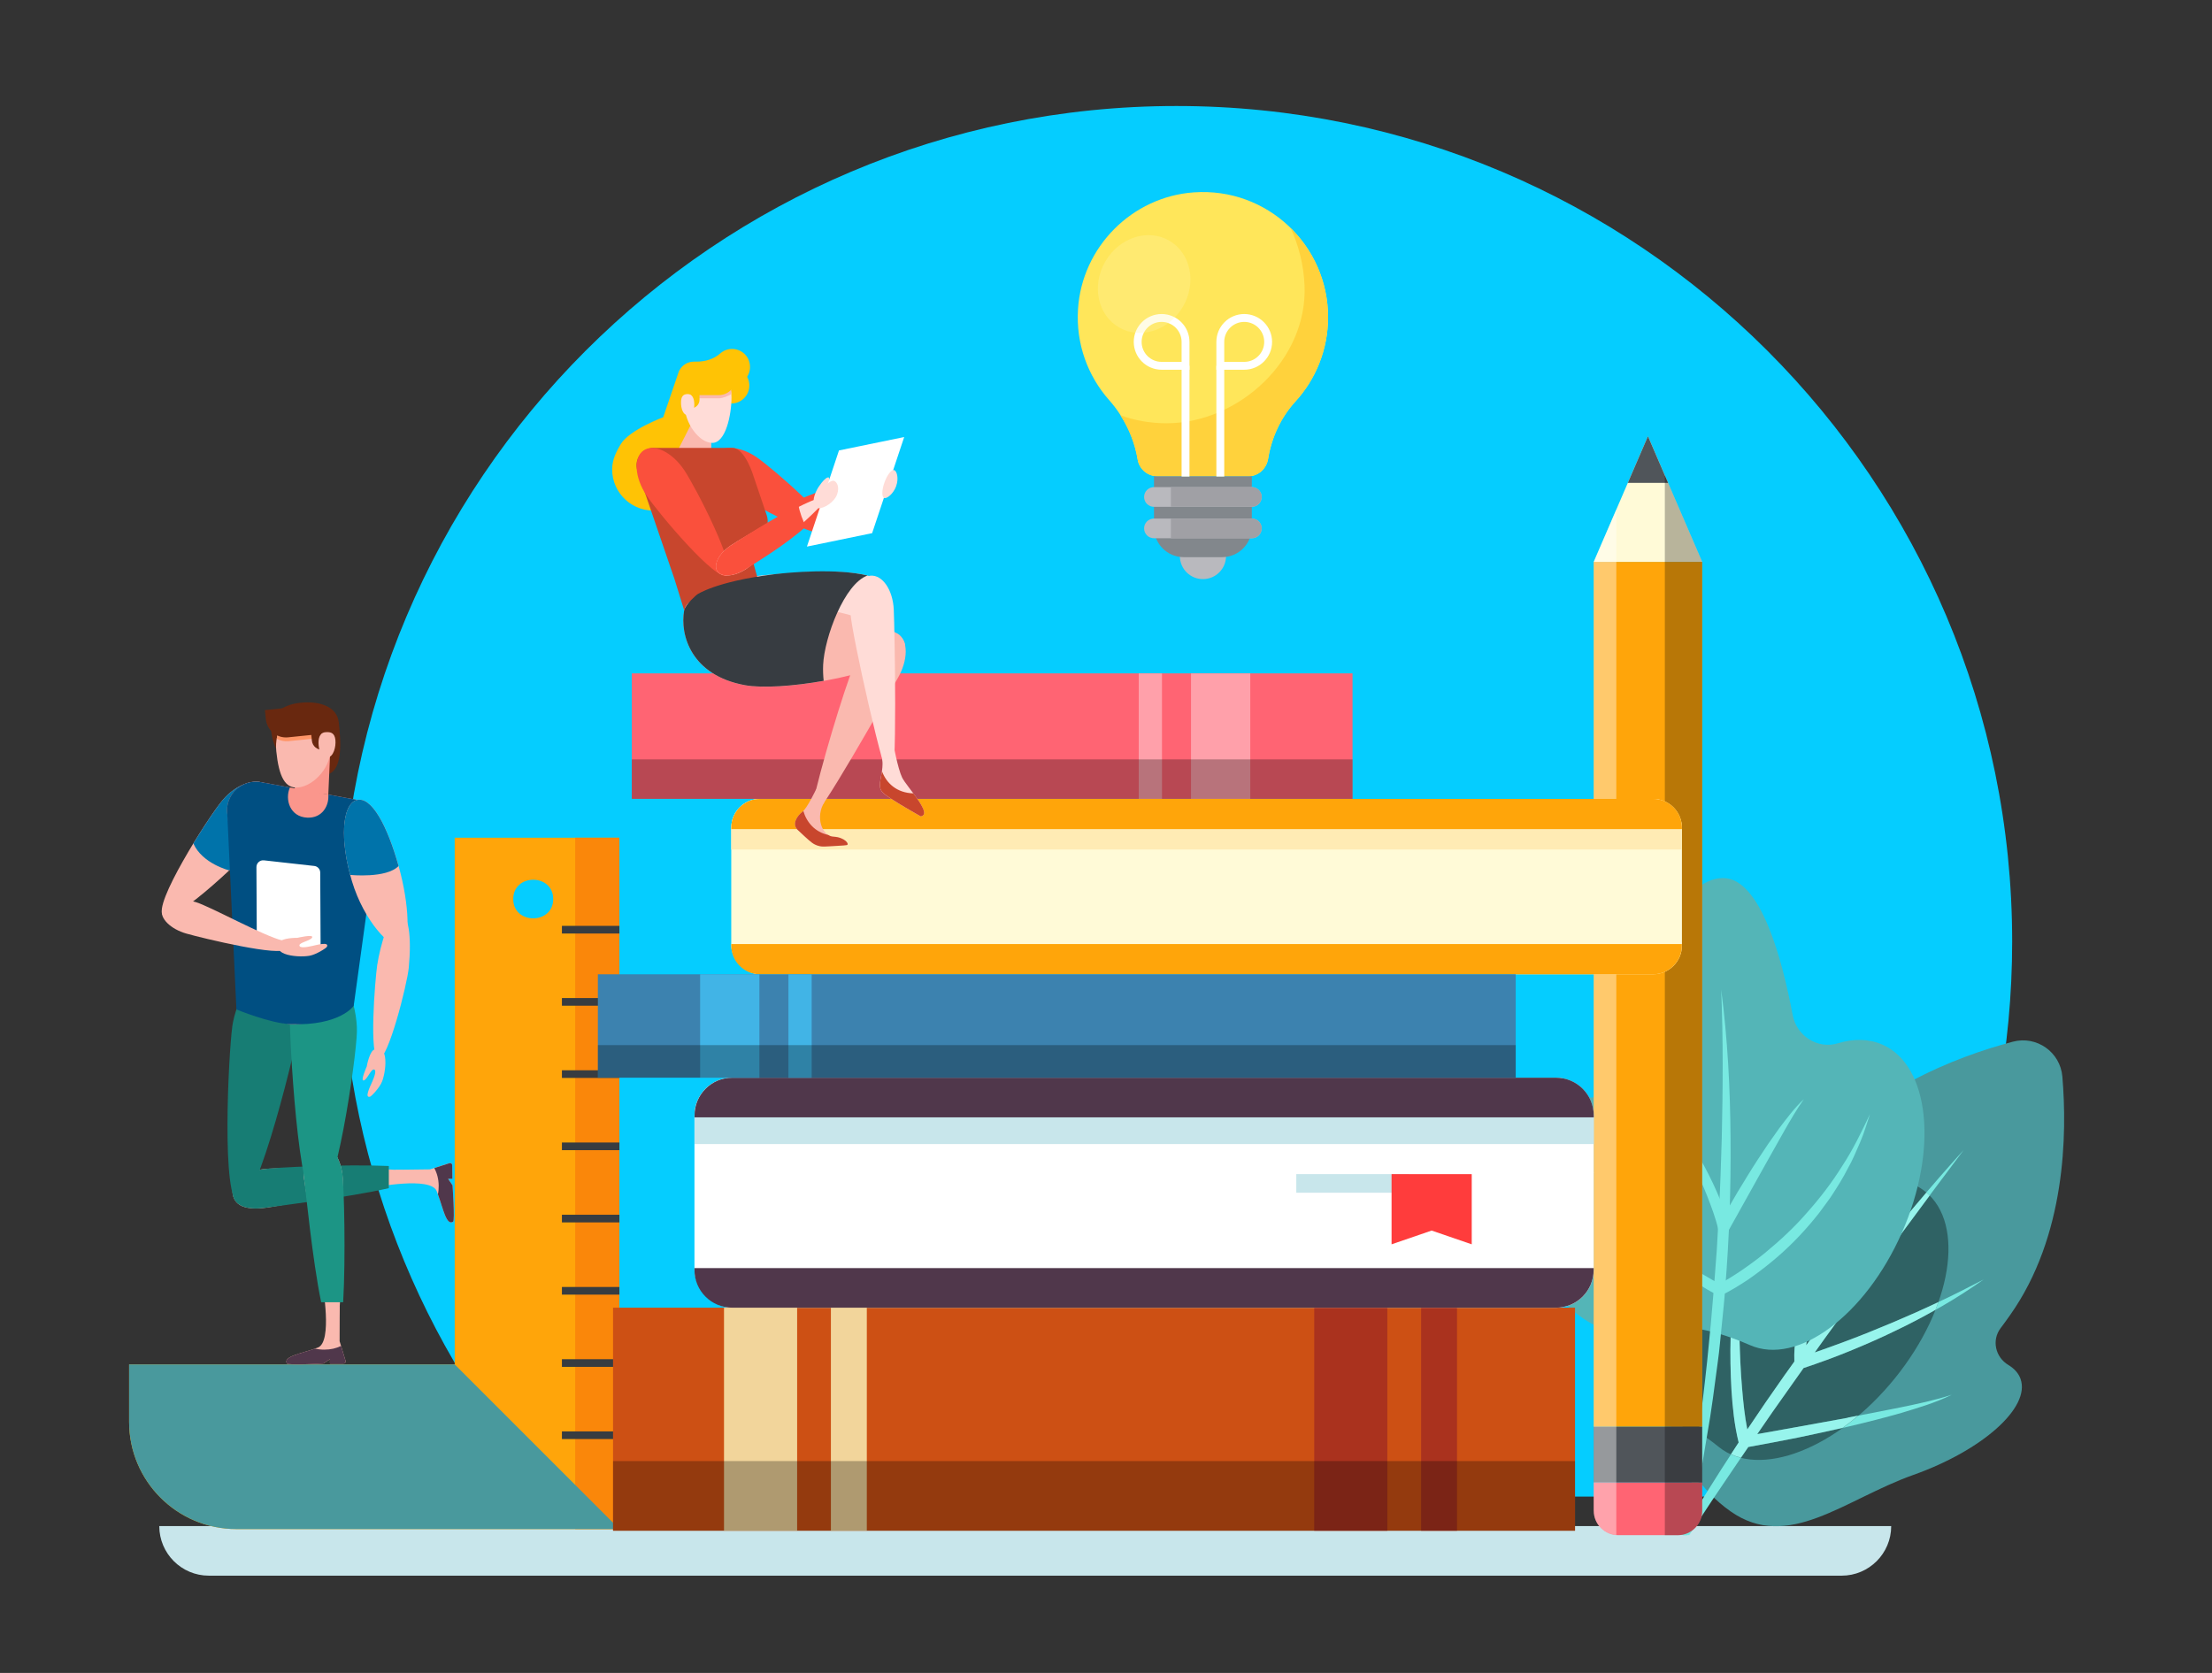 <?xml version="1.0" encoding="UTF-8"?>
<svg xmlns="http://www.w3.org/2000/svg" version="1.1" viewBox="0 0 424.4 321">
  <rect x="0" y="0" width="424.4" height="321" fill="#333333" stroke="none"/>
  <defs>
    <style>
      .cls-1 {
        fill: #ffd23c;
      }

      .cls-1, .cls-2, .cls-3, .cls-4, .cls-5, .cls-6, .cls-7, .cls-8, .cls-9, .cls-10, .cls-11, .cls-12, .cls-13, .cls-14, .cls-15, .cls-16, .cls-17, .cls-18, .cls-19, .cls-20, .cls-21, .cls-22, .cls-23, .cls-24, .cls-25, .cls-26, .cls-27, .cls-28, .cls-29, .cls-30, .cls-31, .cls-32, .cls-33, .cls-34, .cls-35, .cls-36, .cls-37, .cls-38, .cls-39, .cls-40, .cls-41, .cls-42, .cls-43 {
        stroke-width: 0px;
      }

      .cls-2 {
        fill: #ffc305;
      }

      .cls-3 {
        fill: #ffa0aa;
      }

      .cls-4 {
        fill: #cd5014;
      }

      .cls-5 {
        fill: #78e9e1;
      }

      .cls-6 {
        fill: #ffe65a;
      }

      .cls-7 {
        fill: #50374b;
      }

      .cls-8 {
        fill: #ff3c3c;
      }

      .cls-9 {
        fill: #1c9585;
      }

      .cls-44 {
        isolation: isolate;
      }

      .cls-10 {
        fill: #fa968c;
      }

      .cls-11 {
        fill: #ffdcd7;
      }

      .cls-12 {
        fill: #aa321e;
      }

      .cls-13 {
        fill: #ff6473;
      }

      .cls-45 {
        stroke: #373c41;
        stroke-width: 1.47px;
      }

      .cls-45, .cls-46 {
        fill: none;
        stroke-miterlimit: 10;
      }

      .cls-14 {
        fill: #ffebb4;
      }

      .cls-15 {
        opacity: .28;
      }

      .cls-15, .cls-41 {
        fill: #000;
        mix-blend-mode: overlay;
      }

      .cls-16 {
        fill: #f2d59b;
      }

      .cls-17 {
        fill: #3c82af;
      }

      .cls-18 {
        mix-blend-mode: lighten;
        opacity: .4;
      }

      .cls-18, .cls-32 {
        fill: #fff;
      }

      .cls-19 {
        fill: #373c41;
      }

      .cls-20 {
        fill: #82878c;
      }

      .cls-46 {
        stroke: #fff;
        stroke-width: 1.51px;
      }

      .cls-21 {
        fill: #fa870a;
      }

      .cls-22 {
        fill: #fa503c;
      }

      .cls-23 {
        fill: #a0a0a5;
      }

      .cls-24 {
        fill: #50555a;
      }

      .cls-25 {
        fill: #41b4e6;
      }

      .cls-26 {
        fill: #004f82;
      }

      .cls-27 {
        fill: #0073aa;
      }

      .cls-28 {
        fill: #fab9af;
      }

      .cls-29 {
        fill: #97f4ec;
      }

      .cls-30 {
        fill: #c8e6eb;
      }

      .cls-31 {
        fill: #ffa50a;
      }

      .cls-47 {
        display: none;
      }

      .cls-33 {
        fill: #ff9669;
      }

      .cls-34 {
        fill: #fff5aa;
        opacity: .29;
      }

      .cls-35 {
        fill: #177d74;
      }

      .cls-36 {
        fill: #fffad7;
      }

      .cls-37 {
        fill: #b9b9be;
      }

      .cls-38 {
        fill: #05cdff;
      }

      .cls-39 {
        fill: #c8462d;
      }

      .cls-40 {
        fill: #49999d;
      }

      .cls-41 {
        opacity: .36;
      }

      .cls-42 {
        fill: #69280f;
      }

      .cls-43 {
        fill: #54b5b7;
      }
    </style>
  </defs>
  <g class="cls-44">
    <g id="BACKGROUND" class="cls-47">
      <rect class="cls-32" x="-48.6" y="-68" width="500" height="500"/>
    </g>
    <g id="OBJECTS">
      <g>
        <path class="cls-38" d="M345.57,287.17c25.19-28.32,40.49-65.62,40.49-106.5,0-88.55-71.78-160.33-160.33-160.33S65.4,92.12,65.4,180.67c0,40.88,15.31,78.18,40.49,106.5h239.68Z"/>
        <g>
          <path class="cls-30" d="M353.34,302.34H40.07c-5.25,0-9.51-4.26-9.51-9.51h332.29c0,5.25-4.26,9.51-9.51,9.51Z"/>
          <g>
            <path class="cls-40" d="M387.67,264.59c-.39-1.1-1.2-1.99-2.36-2.69-2.48-1.5-3.21-4.74-1.47-7.05.63-.83,1.24-1.68,1.85-2.55,10.68-15.15,10.93-34.74,10-45.73-.4-4.7-4.93-7.89-9.49-6.69-10.67,2.81-29.03,9.63-39.72,24.78-.08.12-.16.23-.24.35-1.91,2.74-5.87,2.7-7.87.03-.9-1.21-1.99-1.98-3.23-2.23-5.66-1.13-12.49,9.16-15.25,22.98-4.02,20.14.95,36.31,12.11,44.19,11.08,7.81,21.84-2.26,35.12-6.98,13.28-4.72,22.48-12.95,20.55-18.4Z"/>
            <path class="cls-5" d="M354.55,272.04l-10.03,1.82c-2.45.45-4.91.89-7.37,1.32l2.99-4.34,3.98-5.63c.63-.91,1.27-1.81,1.92-2.71,3-1,5.92-2.06,8.82-3.25,3.01-1.23,5.99-2.53,8.91-3.96,2.93-1.4,5.8-2.93,8.62-4.54,2.82-1.61,5.55-3.38,8.2-5.24-2.89,1.47-5.74,2.98-8.68,4.32-2.91,1.39-5.86,2.69-8.82,3.95-2.97,1.24-5.95,2.46-8.96,3.58-1.97.73-3.96,1.46-5.95,2.15l1.95-2.73,2.03-2.79c2.67-3.74,5.42-7.43,8.12-11.15l8.21-11.09c2.71-3.72,5.51-7.37,8.26-11.08-6.19,6.83-12.1,13.91-17.81,21.14-2.87,3.61-5.66,7.27-8.43,10.96-1.35,1.77-2.66,3.57-3.96,5.37.22-2.22.7-4.47,1.27-6.67.85-3.35,1.98-6.64,3.18-9.91.59-1.64,1.24-3.26,1.89-4.88.64-1.62,1.31-3.24,2-4.85,1.36-3.23,2.8-6.42,4.26-9.62-1.9,2.96-3.6,6.04-5.25,9.15-1.62,3.12-3.14,6.3-4.51,9.56-1.38,3.25-2.59,6.58-3.58,10-.47,1.72-.88,3.46-1.17,5.24-.27,1.66-.43,3.35-.35,5.09-.65.89-1.29,1.78-1.92,2.68-2.42,3.42-4.79,6.87-7.11,10.35-.5-2.52-.77-5.13-.99-7.73-.3-3.35-.42-6.72-.52-10.1-.08-3.38-.13-6.76-.12-10.15-.01-3.39.02-6.78.04-10.18-.5,3.37-.82,6.75-1.1,10.14-.26,3.39-.44,6.79-.51,10.2-.1,3.41-.03,6.82.16,10.24.22,3.36.55,6.72,1.38,10.08-2.22,3.37-4.4,6.76-6.53,10.19-1.55,2.5-3.06,5.04-4.54,7.58h1.58c1.46-2.22,2.93-4.44,4.39-6.67l3.86-5.71c1.02-1.52,2.05-3.02,3.1-4.52,3.17-.57,6.32-1.17,9.48-1.8,3.34-.7,6.68-1.39,9.99-2.19,3.32-.78,6.63-1.62,9.91-2.56,3.26-.99,6.57-1.96,9.63-3.48-3.24,1.07-6.56,1.75-9.89,2.44-3.33.69-6.67,1.3-10.01,1.94Z"/>
            <path class="cls-41" d="M369.38,228.64c-2.21-1.78-5.02-2.57-8.16-2.48-4.08.12-7.28-3.47-6.95-7.54.07-.89.14-1.83.2-2.79-2.92,2.57-5.64,5.49-7.98,8.82-.08.12-.16.23-.24.35-1.91,2.74-5.87,2.7-7.87.03-.9-1.21-1.99-1.98-3.23-2.23-5.66-1.13-12.49,9.16-15.25,22.98-1.94,9.7-1.78,18.48.14,25.85,1,.39,2.02.89,3.03,1.45-.45,1.19-.9,2.37-1.35,3.56.37.9.78,1.76,1.21,2.61.02-.04.03-.08.05-.12.48-1.1.9-2.21,1.33-3.33l.62-1.63c1.85,1.17,3.56,2.43,4.84,3.47,7.72,6.25,22.85.34,33.8-13.19,10.94-13.53,13.55-29.56,5.83-35.81Z"/>
            <path class="cls-29" d="M354.55,272.04l-10.03,1.82c-2.45.45-4.91.89-7.37,1.32l2.99-4.34,3.98-5.63c.63-.91,1.27-1.81,1.92-2.71,3-1,5.92-2.06,8.82-3.25,3.01-1.23,5.99-2.53,8.91-3.96,2.57-1.22,5.09-2.55,7.57-3.95.2-.5.38-1,.56-1.5-2.91,1.39-5.85,2.69-8.81,3.94-2.97,1.24-5.95,2.46-8.96,3.58-1.97.73-3.96,1.46-5.95,2.15l1.95-2.73,2.03-2.79c2.67-3.74,5.42-7.43,8.12-11.15l8.21-11.09c.57-.79,1.16-1.56,1.74-2.35-.2-.2-.41-.39-.63-.58-3.64,4.26-7.2,8.59-10.67,12.99-2.87,3.61-5.66,7.27-8.43,10.96-1.35,1.77-2.66,3.57-3.96,5.37.22-2.22.7-4.47,1.27-6.67.85-3.35,1.98-6.64,3.18-9.91.59-1.64,1.24-3.26,1.89-4.88.64-1.62,1.31-3.24,2-4.85.92-2.2,1.89-4.38,2.87-6.55-.12-.07-.24-.15-.36-.23-1.23,2.07-2.38,4.18-3.51,6.31-1.62,3.12-3.14,6.3-4.51,9.56-1.38,3.25-2.59,6.58-3.58,10-.47,1.72-.88,3.46-1.17,5.24-.27,1.66-.43,3.35-.35,5.09-.65.89-1.29,1.78-1.92,2.68-2.42,3.42-4.79,6.87-7.11,10.35-.5-2.52-.77-5.13-.99-7.73-.3-3.35-.42-6.72-.52-10.1-.08-3.38-.13-6.76-.12-10.15-.01-3.39.02-6.78.04-10.18-.5,3.37-.82,6.75-1.1,10.14-.26,3.39-.44,6.79-.51,10.2-.1,3.41-.03,6.82.16,10.24.22,3.36.55,6.72,1.38,10.08-.5.75-.98,1.51-1.47,2.26.61.27,1.26.49,1.92.66.47-.68.93-1.37,1.4-2.05,3.17-.57,6.32-1.17,9.48-1.8,2.87-.61,5.74-1.21,8.6-1.87,1.01-.72,2.02-1.51,3.01-2.35-.66.12-1.32.25-1.97.37Z"/>
            <g>
              <path class="cls-43" d="M361.15,200.44c-2.6-1.14-5.52-1.17-8.53-.25-3.9,1.19-7.94-1.44-8.68-5.45-1.97-10.56-6.13-26.26-13.34-26.26-8.15,0-14.76,15.18-14.76,33.91,0,.04,0,.08,0,.12,0,4.67-3.89,8.35-8.56,8.06-2.29-.14-4.56.23-6.68,1.17-9.07,4.04-12.09,17.06-6.74,29.08s17.04,18.5,26.12,14.46c3.83-1.7,11.61.98,15.77,2.82,9.09,4,22.14-5.66,29.16-21.59,7.01-15.93,5.33-32.08-3.76-36.08Z"/>
              <path class="cls-5" d="M323.67,294.58c.41-1.66.82-3.33,1.16-5.01l1.44-7.01c.26-1.17.46-2.34.65-3.52l.59-3.53c.86-4.7,1.43-9.44,2.07-14.18.34-2.37.51-4.75.77-7.12.24-2.38.5-4.75.66-7.13.77-9.52,1.1-19.08,1.02-28.63-.07-9.55-.56-19.1-1.8-28.57.4,9.53.33,19.05.11,28.55-.13,4.75-.3,9.5-.55,14.25l-.4,7.12-.54,7.11c-.75,9.47-1.72,18.93-3.01,28.35-.82,6.46-1.84,12.9-2.92,19.33h.75Z"/>
              <path class="cls-5" d="M305.36,224.33c3.49,4.5,7.3,8.71,11.44,12.54,2.05,1.94,4.25,3.68,6.49,5.36,2.25,1.66,4.65,3.08,7.1,4.37h-.93c1.58-.82,3.19-1.83,4.72-2.87,1.53-1.05,3.03-2.15,4.47-3.33,2.87-2.36,5.62-4.91,8.06-7.73,2.48-2.79,4.77-5.76,6.75-8.95,2.07-3.14,3.7-6.54,5.33-9.97-.61,1.79-1.12,3.63-1.88,5.38-.76,1.74-1.48,3.52-2.44,5.18-.86,1.71-1.89,3.33-2.93,4.94-.51.81-1.12,1.56-1.67,2.34-.56.78-1.13,1.55-1.76,2.28-2.43,2.97-5.14,5.73-8.11,8.17-1.48,1.23-3.02,2.39-4.6,3.49-1.62,1.07-3.23,2.07-5.03,2.97l-.47.23-.46-.25c-2.58-1.37-5.03-2.94-7.3-4.73-2.27-1.79-4.42-3.72-6.41-5.79-1.99-2.07-3.86-4.25-5.6-6.52-1.73-2.28-3.35-4.64-4.76-7.12Z"/>
              <path class="cls-5" d="M318.76,210.91c1.42,1.82,2.71,3.72,3.97,5.65,1.24,1.94,2.45,3.9,3.56,5.93,1.13,2.01,2.17,4.08,3.11,6.21.94,2.13,1.77,4.32,2.35,6.64l-2-.28c1.18-2.13,2.41-4.23,3.63-6.33,1.27-2.07,2.52-4.16,3.85-6.2,1.32-2.04,2.7-4.06,4.13-6.03,1.47-1.94,2.94-3.92,4.73-5.59-1.4,1.99-2.61,4.08-3.81,6.18l-3.56,6.33-7.07,12.68-1.37,2.46-.63-2.74c-.49-2.14-1.3-4.25-2.11-6.34-.82-2.1-1.78-4.17-2.72-6.24-1.92-4.13-4-8.21-6.04-12.33Z"/>
            </g>
          </g>
          <g>
            <rect class="cls-31" x="233.2" y="180.39" width="165.96" height="20.81" transform="translate(125.39 506.97) rotate(-90)"/>
            <polygon class="cls-36" points="326.58 107.81 316.18 83.7 305.78 107.81 326.58 107.81"/>
            <polygon class="cls-24" points="312.32 92.65 320.04 92.65 316.18 83.7 312.32 92.65"/>
            <rect class="cls-24" x="310.83" y="268.72" width="10.7" height="20.81" transform="translate(595.3 -37.06) rotate(90)"/>
            <path class="cls-13" d="M315.81,279.12h5.42v20.81h-5.42c-2.58,0-4.68-2.1-4.68-4.68v-11.44c0-2.58,2.1-4.68,4.68-4.68Z" transform="translate(26.66 605.7) rotate(-90)"/>
            <path class="cls-18" d="M310.11,97.76l-4.34,10.05v182.08c0,2.47,1.92,4.47,4.34,4.65V97.76Z"/>
            <path class="cls-15" d="M319.42,294.58h2.48c2.59,0,4.68-2.1,4.68-4.68V107.81l-6.54-15.17-.62-1.43v203.36Z"/>
          </g>
          <g>
            <path class="cls-28" d="M51.47,231.68c3.46-.54,30.44-5.45,30-6.56-.39-.96-27.68-1.31-31.14-.76-3.46.54-5.95,2.61-5.7,4.64.35,2.81,3.38,3.22,6.85,2.68Z"/>
            <path class="cls-28" d="M75.92,224.46l6.59-.08,3.73-1.2c.26-.08.52.11.52.38l.04,2.61h-.83s.85,1.27.85,1.27c0,0,.48,6.75.11,6.98-1.39.89-1.99-3.03-3.15-5.88-1.16-2.86-12.03-.7-12.03-.7l4.17-3.37Z"/>
            <path class="cls-7" d="M83.32,224.13c.51.93.83,2.05.85,3.36,0,.59-.04,1.15-.15,1.67,1.01,2.76,1.62,6.09,2.91,5.26.37-.24-.11-6.98-.11-6.98l-.85-1.25h.83s-.04-2.62-.04-2.62c0-.27-.27-.46-.52-.38l-2.92.94Z"/>
            <g>
              <path class="cls-31" d="M118.84,160.74h-31.6v101.06H24.77v11.03c0,11.36,9.21,20.57,20.57,20.57h73.5v-132.66ZM106.14,172.51c0,4.94-7.67,4.94-7.67,0s7.67-4.94,7.67,0Z"/>
              <rect class="cls-21" x="110.36" y="160.74" width="8.47" height="132.66"/>
              <path class="cls-40" d="M24.77,261.8v11.03c0,11.36,9.21,20.57,20.57,20.57h73.5l-31.6-31.6H24.77Z"/>
              <line class="cls-45" x1="118.84" y1="275.39" x2="107.81" y2="275.39"/>
              <line class="cls-45" x1="118.84" y1="261.54" x2="107.81" y2="261.54"/>
              <line class="cls-45" x1="118.84" y1="247.68" x2="107.81" y2="247.68"/>
              <line class="cls-45" x1="118.84" y1="233.82" x2="107.81" y2="233.82"/>
              <line class="cls-45" x1="118.84" y1="219.96" x2="107.81" y2="219.96"/>
              <line class="cls-45" x1="118.84" y1="206.1" x2="107.81" y2="206.1"/>
              <line class="cls-45" x1="118.84" y1="192.24" x2="107.81" y2="192.24"/>
              <line class="cls-45" x1="118.84" y1="178.39" x2="107.81" y2="178.39"/>
            </g>
            <path class="cls-28" d="M42.66,153.59c-2.79,3.35-13.54,20.23-11.33,22.07,2.21,1.84,16.54-12.06,19.34-15.41s3.26-7.56,1.05-9.4c-2.21-1.84-6.26-.61-9.06,2.74Z"/>
            <path class="cls-27" d="M43.99,167.01c3.01-2.81,5.64-5.51,6.68-6.76,2.79-3.35,3.26-7.56,1.05-9.4-2.21-1.84-6.26-.61-9.06,2.74-1.07,1.29-3.32,4.58-5.56,8.25,1.71,3.89,6.88,5.17,6.88,5.17Z"/>
            <path class="cls-35" d="M74.59,223.73c-8.43-.37-21.9.26-24.26.63-3.46.54-5.95,2.61-5.7,4.64.35,2.81,3.38,3.22,6.85,2.68,2.3-.36,15-1.87,23.12-3.69v-4.27Z"/>
            <path class="cls-35" d="M44.56,197.04c-.69,5.02-2.19,33.44,1.33,33.92,3.53.48,11.17-30.84,11.86-35.85.69-5.02-1.61-9.48-5.14-9.96-3.53-.48-7.37,6.87-8.06,11.89Z"/>
            <path class="cls-28" d="M58.34,226.22c.49,3.47,4.97,30.53,6.09,30.1.97-.37,1.74-27.65,1.25-31.13-.49-3.47-2.52-6.06-4.55-5.77-2.03.28-3.28,3.33-2.79,6.8Z"/>
            <path class="cls-9" d="M55.59,193.97c-.11,5.06,1.62,37.18,5.18,37.26,3.56.08,7.6-28.2,7.71-33.26s-2.68-12.94-6.24-13.02c-3.56-.08-6.54,3.96-6.65,9.02Z"/>
            <path class="cls-28" d="M65.18,250.77l-.02,6.59,1.14,3.75c.08.26-.11.52-.38.52h-2.61v-.83l-1.27.83s-6.75.37-6.98,0c-.87-1.41,3.06-1.95,5.93-3.06,2.87-1.11.89-12.02.89-12.02l3.3,4.23Z"/>
            <path class="cls-7" d="M65.43,258.26c-.91.45-1.97.71-3.21.71-.64,0-1.23-.07-1.78-.2-2.8.98-6.2,1.54-5.38,2.86.23.37,6.98,0,6.98,0l1.27-.83v.83h2.61c.27,0,.46-.26.38-.52l-.87-2.85Z"/>
            <path class="cls-10" d="M68.68,153.51l-18.58-3.43c-3.7-.68-6.99,2.45-6.48,6.18l4.49,32.96c.54,3.93,3.73,6.97,7.69,7.3h0c4.13.34,7.9-2.35,8.91-6.36l7.78-30.69c.69-2.72-1.06-5.45-3.82-5.96Z"/>
            <path class="cls-26" d="M68.68,153.51l-5.69-1.05c.18,2.2-1.21,4.56-4.05,4.43-3.3-.15-4.33-3.47-3.32-5.79l-5.53-1.02c-3.7-.68-6.99,2.45-6.48,6.18l1.75,37.43s6.47,2.69,10.43,2.83c9.48.34,12.07-3.52,12.07-3.52l4.62-33.53c.69-2.72-1.06-5.45-3.82-5.96Z"/>
            <path class="cls-42" d="M52.02,140.16c.7,6.8,6.49,8.95,10.29,8.56,3.8-.39,2.99-7.19,2.69-10.11-.3-2.92-3.51-4.16-7.32-3.77-3.8.39-5.97,2.4-5.67,5.33Z"/>
            <polygon class="cls-10" points="56.38 151.72 62.99 152.46 63.52 140.59 59.14 143.48 56.38 151.72"/>
            <path class="cls-28" d="M67.52,169.07c2.33,7.73,7.46,13.03,9.33,12.46,1.96-.6,1.72-7.85-.37-15.36-2.16-7.78-5.25-13.5-8.07-12.65s-3.22,7.81-.89,15.54Z"/>
            <path class="cls-27" d="M76.47,166.18c-2.16-7.78-5.25-13.5-8.07-12.65-2.68.81-3.17,7.11-1.22,14.35,0,0,6.98.71,9.29-1.71Z"/>
            <path class="cls-28" d="M72.39,185.04c-.47,3.22-1.61,17.91.22,18.17,1.82.27,5.51-14.32,5.82-17.55.56-5.94,0-10.33-1.82-10.6-1.82-.27-3.74,6.76-4.21,9.98Z"/>
            <path class="cls-28" d="M53.01,144.15c.5,4.89,1.69,7.21,4.21,6.95,3.06-.31,6.59-4.07,6.17-8.1-.41-4.03-2.43-6.18-5.5-5.87s-5.3,2.99-4.88,7.02Z"/>
            <path class="cls-33" d="M63.12,141.43l-7.76.79c-.82.08-1.6-.1-2.27-.46.5-2.67,2.39-4.38,4.8-4.63,2.64-.27,4.5,1.29,5.23,4.3Z"/>
            <path class="cls-42" d="M51.1,135.57h8.97c2.15,0,3.89,1.74,3.89,3.89v1.76h-9c-2.13,0-3.87-1.73-3.87-3.87v-1.79h0Z" transform="translate(128.85 270.22) rotate(174.15)"/>
            <path class="cls-42" d="M61.97,143.86h0l-.45-4.44-1.94.2.26,2.5c.11,1.07,1.07,1.85,2.14,1.74Z"/>
            <path class="cls-28" d="M61.14,143.07c.14,1.33.67,2.37,1.75,2.26s1.6-2.02,1.46-3.35c-.14-1.33-.87-1.59-1.95-1.48-1.09.11-1.4,1.24-1.26,2.57Z"/>
            <path class="cls-32" d="M60.08,182.45l-9.67-1.08c-.65-.07-1.14-.62-1.14-1.27l-.07-13.73c0-.77.67-1.37,1.43-1.29l9.67,1.08c.65.07,1.14.62,1.14,1.27l.07,13.73c0,.77-.67,1.37-1.43,1.29Z"/>
            <path class="cls-28" d="M70.38,204.54s.56-3.05,1.55-3.18c.99-.14,1.67-.05,1.93,1.38.25,1.43-.08,3.51-.53,4.72-.45,1.21-2.06,2.91-2.35,2.98-1.07.25-.02-1.85.44-2.89.46-1.04.87-2.27.31-2.34-.56-.08-1.29,1.98-1.96,2.11s.63-2.77.63-2.77Z"/>
            <path class="cls-28" d="M35.77,179.14c3.06.88,18.47,4.58,18.95,2.91.05-.18-.09-1.48-.45-1.56-3.69-.87-14.03-6.62-16.76-7.41-3.06-.88-5.92-.23-6.4,1.45-.48,1.67,1.61,3.74,4.66,4.61Z"/>
            <path class="cls-28" d="M57.05,179.95s-3.1-.03-3.42.91c-.32.94-.37,1.63.99,2.16,1.35.52,3.46.59,4.73.38,1.27-.21,3.25-1.46,3.38-1.74.45-1-1.81-.38-2.92-.13-1.11.25-2.39.42-2.36-.15.03-.57,2.2-.88,2.45-1.52.25-.64-2.84.09-2.84.09Z"/>
            <path class="cls-9" d="M61.62,249.88h4.22c.5-8.43.18-22.33-.15-24.69-.49-3.47-2.52-6.06-4.55-5.77-2.03.28-3.28,3.33-2.79,6.8.32,2.31,1.58,15.51,3.27,23.66Z"/>
          </g>
          <g>
            <rect class="cls-4" x="117.62" y="250.92" width="184.57" height="42.8"/>
            <rect class="cls-16" x="138.91" y="250.92" width="14.03" height="42.8"/>
            <rect class="cls-16" x="159.42" y="250.92" width="6.89" height="42.8"/>
            <rect class="cls-12" x="252.15" y="250.92" width="14.03" height="42.8"/>
            <rect class="cls-12" x="272.66" y="250.92" width="6.89" height="42.8"/>
            <rect class="cls-15" x="117.62" y="280.35" width="184.57" height="13.37"/>
          </g>
          <g>
            <rect class="cls-32" x="133.24" y="206.79" width="172.53" height="44.14" rx="7.24" ry="7.24"/>
            <path class="cls-30" d="M305.78,219.52v-5.49c0-4-3.24-7.24-7.24-7.24h-158.04c-4,0-7.24,3.24-7.24,7.24v5.49h172.53Z"/>
            <path class="cls-7" d="M305.78,214.39v-.36c0-4-3.24-7.24-7.24-7.24h-158.04c-4,0-7.24,3.24-7.24,7.24v.36h172.53Z"/>
            <path class="cls-7" d="M133.24,243.32v.36c0,4,3.24,7.24,7.24,7.24h158.04c4,0,7.24-3.24,7.24-7.24v-.36h-172.53Z"/>
            <rect class="cls-30" x="248.71" y="225.29" width="21.62" height="3.57"/>
            <polygon class="cls-8" points="282.37 238.76 274.68 236.12 266.99 238.76 266.99 225.29 282.37 225.29 282.37 238.76"/>
          </g>
          <g>
            <rect class="cls-36" x="140.3" y="153.29" width="182.4" height="33.66" rx="5.52" ry="5.52"/>
            <path class="cls-14" d="M322.7,163v-4.19c0-3.05-2.47-5.52-5.52-5.52h-171.35c-3.05,0-5.52,2.47-5.52,5.52v4.19h182.4Z"/>
            <path class="cls-31" d="M322.7,159.09v-.28c0-3.05-2.47-5.52-5.52-5.52h-171.35c-3.05,0-5.52,2.47-5.52,5.52v.28h182.4Z"/>
            <path class="cls-31" d="M140.3,181.15v.28c0,3.05,2.47,5.52,5.52,5.52h171.35c3.05,0,5.52-2.47,5.52-5.52v-.28h-182.4Z"/>
          </g>
          <g>
            <rect class="cls-17" x="114.71" y="186.95" width="176.1" height="19.84"/>
            <rect class="cls-25" x="134.33" y="186.95" width="11.37" height="19.84"/>
            <rect class="cls-25" x="151.27" y="186.95" width="4.46" height="19.84"/>
            <rect class="cls-15" x="114.71" y="200.54" width="176.1" height="6.24"/>
          </g>
          <g>
            <rect class="cls-13" x="121.22" y="129.21" width="138.28" height="24.07"/>
            <rect class="cls-3" x="228.52" y="129.21" width="11.37" height="24.07" transform="translate(468.4 282.5) rotate(180)"/>
            <rect class="cls-3" x="218.49" y="129.21" width="4.46" height="24.07" transform="translate(441.43 282.5) rotate(180)"/>
            <rect class="cls-15" x="121.22" y="145.71" width="138.28" height="7.57"/>
          </g>
          <g>
            <path class="cls-37" d="M235.23,106.69c0,2.45-1.98,4.43-4.43,4.43s-4.43-1.98-4.43-4.43,1.98-4.43,4.43-4.43,4.43,1.98,4.43,4.43Z"/>
            <path class="cls-6" d="M239.45,91.4c1.95,0,3.55-1.44,3.86-3.37.66-4.07,2.42-7.9,5.22-10.97,3.9-4.27,6.28-9.95,6.28-16.19,0-13.83-11.69-24.93-25.72-23.96-11.9.82-21.52,10.51-22.26,22.42-.42,6.7,1.91,12.85,5.97,17.44,2.87,3.25,4.79,7.19,5.48,11.41.31,1.86,1.95,3.21,3.84,3.21h17.33Z"/>
            <path class="cls-1" d="M247.62,43.75c1.56,3.36,2.5,7.08,2.67,10.97.64,14.31-12.64,26.5-26.5,26.5-3.13,0-6.09-.55-8.82-1.53,1.66,2.59,2.8,5.48,3.3,8.5.31,1.86,1.95,3.21,3.84,3.21h17.33c1.95,0,3.55-1.44,3.86-3.37.66-4.07,2.42-7.9,5.22-10.97,3.9-4.27,6.28-9.95,6.28-16.19,0-6.71-2.75-12.77-7.19-17.12Z"/>
            <path class="cls-20" d="M221.4,91.4h18.78v9.8c0,3.15-2.56,5.71-5.71,5.71h-7.35c-3.15,0-5.71-2.56-5.71-5.71v-9.8h0Z"/>
            <path class="cls-37" d="M240.18,97.25h-18.78c-1.04,0-1.89-.84-1.89-1.89s.84-1.89,1.89-1.89h18.78c1.04,0,1.89.84,1.89,1.89s-.84,1.89-1.89,1.89Z"/>
            <path class="cls-37" d="M240.18,103.28h-18.78c-1.04,0-1.89-.84-1.89-1.89s.84-1.89,1.89-1.89h18.78c1.04,0,1.89.84,1.89,1.89s-.84,1.89-1.89,1.89Z"/>
            <path class="cls-23" d="M240.18,93.47h-15.53v3.77h15.53c1.04,0,1.89-.84,1.89-1.89s-.84-1.89-1.89-1.89Z"/>
            <path class="cls-23" d="M240.18,99.51h-15.53v3.77h15.53c1.04,0,1.89-.84,1.89-1.89s-.84-1.89-1.89-1.89Z"/>
            <g>
              <path class="cls-46" d="M227.46,70.19h-4.59c-2.54,0-4.59-2.06-4.59-4.59s2.06-4.59,4.59-4.59,4.59,2.06,4.59,4.59v4.59Z"/>
              <path class="cls-46" d="M234.13,70.19h4.59c2.54,0,4.59-2.06,4.59-4.59s-2.06-4.59-4.59-4.59-4.59,2.06-4.59,4.59v4.59Z"/>
              <line class="cls-46" x1="227.46" y1="70.19" x2="227.46" y2="91.44"/>
              <line class="cls-46" x1="234.13" y1="70.19" x2="234.13" y2="91.44"/>
            </g>
            <path class="cls-34" d="M226.98,58.81c-2.66,4.6-8.15,6.4-12.27,4.02-4.12-2.38-5.31-8.04-2.65-12.64,2.66-4.6,8.15-6.4,12.27-4.02,4.12,2.38,5.31,8.04,2.65,12.64Z"/>
          </g>
          <g>
            <path class="cls-22" d="M153.86,95.63c1.79-.79,10.68-4.16,15.62-5.42-.15.88-.13,1.79.06,2.66-4.39,2.93-11.84,6.95-13.52,7.69-2.46,1.08-4.95.85-5.54-.51-.6-1.36.92-3.34,3.38-4.42Z"/>
            <path class="cls-22" d="M145.19,87.75c3.14,2.16,15.29,12.7,14.03,14.53-1.26,1.83-15.45-5.73-18.59-7.89-3.14-2.16-4.66-5.39-3.4-7.23,1.26-1.83,4.83-1.57,7.97.59Z"/>
            <path class="cls-11" d="M158.25,94.59c-.72,1.1-1.72,1.87-2.03,1.67-.32-.21.13-1.75.85-2.85.72-1.1,1.62-1.99,1.94-1.78s-.03,1.86-.76,2.96Z"/>
            <polygon class="cls-32" points="154.82 104.88 167.33 102.3 173.48 83.86 160.97 86.43 154.82 104.88"/>
            <path class="cls-11" d="M148.41,110.21c4.71-.37,21.1-1.84,21.47,2.9.38,4.74-16.87,14.02-23.53,14.54-8.97.7-12.53-6.32-12.91-11.06-.38-4.74,10.24-6.01,14.96-6.38Z"/>
            <path class="cls-2" d="M119.1,85.22c1.68-2.76,8.15-5.16,8.15-5.16l3.01-8.83c.52-1.12,1.64-1.84,2.88-1.84h.5c1.64,0,3.31-.46,4.53-1.56.8-.71,1.92-1.06,3.13-.77,1.23.3,2.21,1.27,2.5,2.51.54,2.27-1.17,4.29-3.35,4.29-.35,0-.68-.07-.99-.16v1.36h-7.67c2.07.76,3.69,2.57,4.11,4.77.59,3.01-.93,5.71-3.33,6.98.67,1.48.91,3.19.51,5-.72,3.25-3.52,5.75-6.83,6.11-4.77.52-8.8-3.2-8.8-7.86,0-1.82.77-3.38,1.64-4.82Z"/>
            <polygon class="cls-28" points="136.47 87.57 129.81 86.87 133.28 80.06 136.47 80.71 136.47 87.57"/>
            <path class="cls-39" d="M125.47,85.94h15.02c2.52,0,4.14,5.6,4.14,5.6l2.46,7.27c.83,2.45-.99,4.99-3.58,4.99h-.15l2.04,7.29c.79,2.82-1.14,5.68-4.05,6.01l-9.74,1.1-2.21-7.11-7.1-20.75c-.74-2.16.87-4.41,3.15-4.41Z"/>
            <path class="cls-22" d="M131.27,90.19c2.28,3.43,10.24,18.89,8.24,20.23s-13.21-11.97-15.49-15.39c-2.28-3.43-2.51-7.29-.51-8.62,2-1.33,5.48.36,7.76,3.79Z"/>
            <path class="cls-28" d="M172.19,130.23c-2.1,3.54-15.48,27.55-16.5,26.58-.24-.23.16-2.35.91-5.4,2.01-8.19,6.56-23.04,8.09-25.62,2.1-3.54,5.48-5.42,7.55-4.19,2.07,1.23,2.04,5.1-.06,8.64Z"/>
            <path class="cls-11" d="M140.2,104.67c2.24-1.49,17.19-10.35,18.02-9.11.82,1.24-12.79,12.1-15.03,13.59-2.24,1.49-4.72,1.7-5.55.46-.82-1.24.32-3.45,2.56-4.94Z"/>
            <path class="cls-22" d="M140.2,104.67c1.48-.99,8.3-5.35,13.03-7.67.09,1.01.88,3.14,1.41,4-3.88,3.56-10.05,7.22-11.46,8.15-2.24,1.49-4.72,1.7-5.55.46-.82-1.24.32-3.45,2.56-4.94Z"/>
            <path class="cls-28" d="M156.6,151.41s-1.71,3.65-2.67,4.38c-.96.73-2.1,2.36-.84,3.49.93.84,1.91,1.84,2.72,2.43.7.51,1.54.77,2.41.72,1.53-.08,3.87-.2,4.25-.28.57-.12-.38-1.5-2.57-1.61-2.19-.11-3.54-3.8-1.71-6.65l-1.58-2.49Z"/>
            <circle class="cls-2" cx="140.32" cy="73.97" r="3.45"/>
            <path class="cls-28" d="M149.97,115.25c5.46.98,24.47,4.22,23.63,8.9-.84,4.68-22.92,8.74-30.62,7.35-10.38-1.87-12.55-9.66-11.71-14.34.84-4.68,13.25-2.89,18.71-1.91Z"/>
            <path class="cls-19" d="M131.27,117.15c.22-1.23,2.48-3.08,2.48-3.08,0,0,3.55-2.48,14.66-3.87,3.2-.4,12.19-1.18,18.05.23-4.42,1.51-8.29,11.87-8.53,17.14-.05,1.04,0,2.06.1,3.07-5.79,1.03-11.75,1.44-15.06.84-10.38-1.87-12.55-9.66-11.71-14.34Z"/>
            <path class="cls-11" d="M171.48,116.96c.17,3.79.74,33.45-.57,33.27-1.14-.16-7.56-28.78-7.73-32.57-.17-3.79,1.55-7.01,3.84-7.2s4.29,2.72,4.46,6.51Z"/>
            <g>
              <path class="cls-2" d="M140.52,74.45c0,5.69-4.75,6.96-7.93,6.96s-2.95-4.7-2.95-7.15,2.55-3.74,5.74-3.74,5.14,1.48,5.14,3.93Z"/>
              <path class="cls-11" d="M140.35,76.23c0,3.37-1.12,8.75-3.68,8.75s-5.32-3.85-5.32-7.23,1.49-5.32,4.05-5.32,4.95.42,4.95,3.8Z"/>
              <path class="cls-28" d="M131.44,76.43h6.49c.68,0,1.88-.47,2.4-.83,0-2.42-1.19-3.62-4.92-3.17-2.19.26-3.61,1.45-3.96,4Z"/>
              <path class="cls-2" d="M133.68,71.1h7.48v1.47c0,1.79-1.45,3.24-3.24,3.24h-7.46v-1.49c0-1.77,1.44-3.22,3.22-3.22Z"/>
              <path class="cls-2" d="M132.59,78.34h0v-3.71h1.62v2.09c0,.89-.73,1.62-1.62,1.62Z"/>
              <path class="cls-11" d="M133.21,77.63c0,1.12-.35,2.02-1.26,2.02s-1.29-1.29-1.29-2.41.38-1.63,1.29-1.63,1.26.9,1.26,2.02Z"/>
            </g>
            <path class="cls-11" d="M171.39,142.71s.84,4.68,1.68,6.46c.85,1.78,6,7.04,3.59,7.48,0,0-5.86-3.26-7.19-4.48-1.67-1.54.49-3.67-.34-7.54l2.26-1.92Z"/>
            <path class="cls-39" d="M153.93,155.79c.06-.05.13-.11.2-.18.63,2.18,2.22,4.04,4.77,4.6.31.19.64.32,1,.33,2.19.11,3.15,1.49,2.57,1.61-.38.08-2.72.21-4.25.28-.86.04-1.71-.21-2.41-.72-.81-.6-1.79-1.59-2.72-2.43-1.26-1.14-.12-2.76.84-3.49Z"/>
            <path class="cls-39" d="M175.24,152.23c1.5,2.01,2.93,4.14,1.43,4.42,0,0-5.86-3.26-7.19-4.48-1.11-1.02-.54-2.3-.26-4.18.86,2.32,2.87,4.16,6.03,4.24Z"/>
            <path class="cls-11" d="M171.95,93.26c-.53,1.48-1.8,2.48-2.3,2.3-.5-.18-.48-1.52.05-3,.53-1.48,1.37-2.53,1.87-2.35.5.18.91,1.57.37,3.05Z"/>
            <path class="cls-11" d="M160.61,94.86c-.53,1.48-2.53,2.78-3.65,2.65-.53-.06.24-1.6.77-3.08.53-1.48,1.78-2.35,2.29-2.17.5.18,1.12,1.12.59,2.6Z"/>
          </g>
        </g>
      </g>
    </g>
  </g>
</svg>